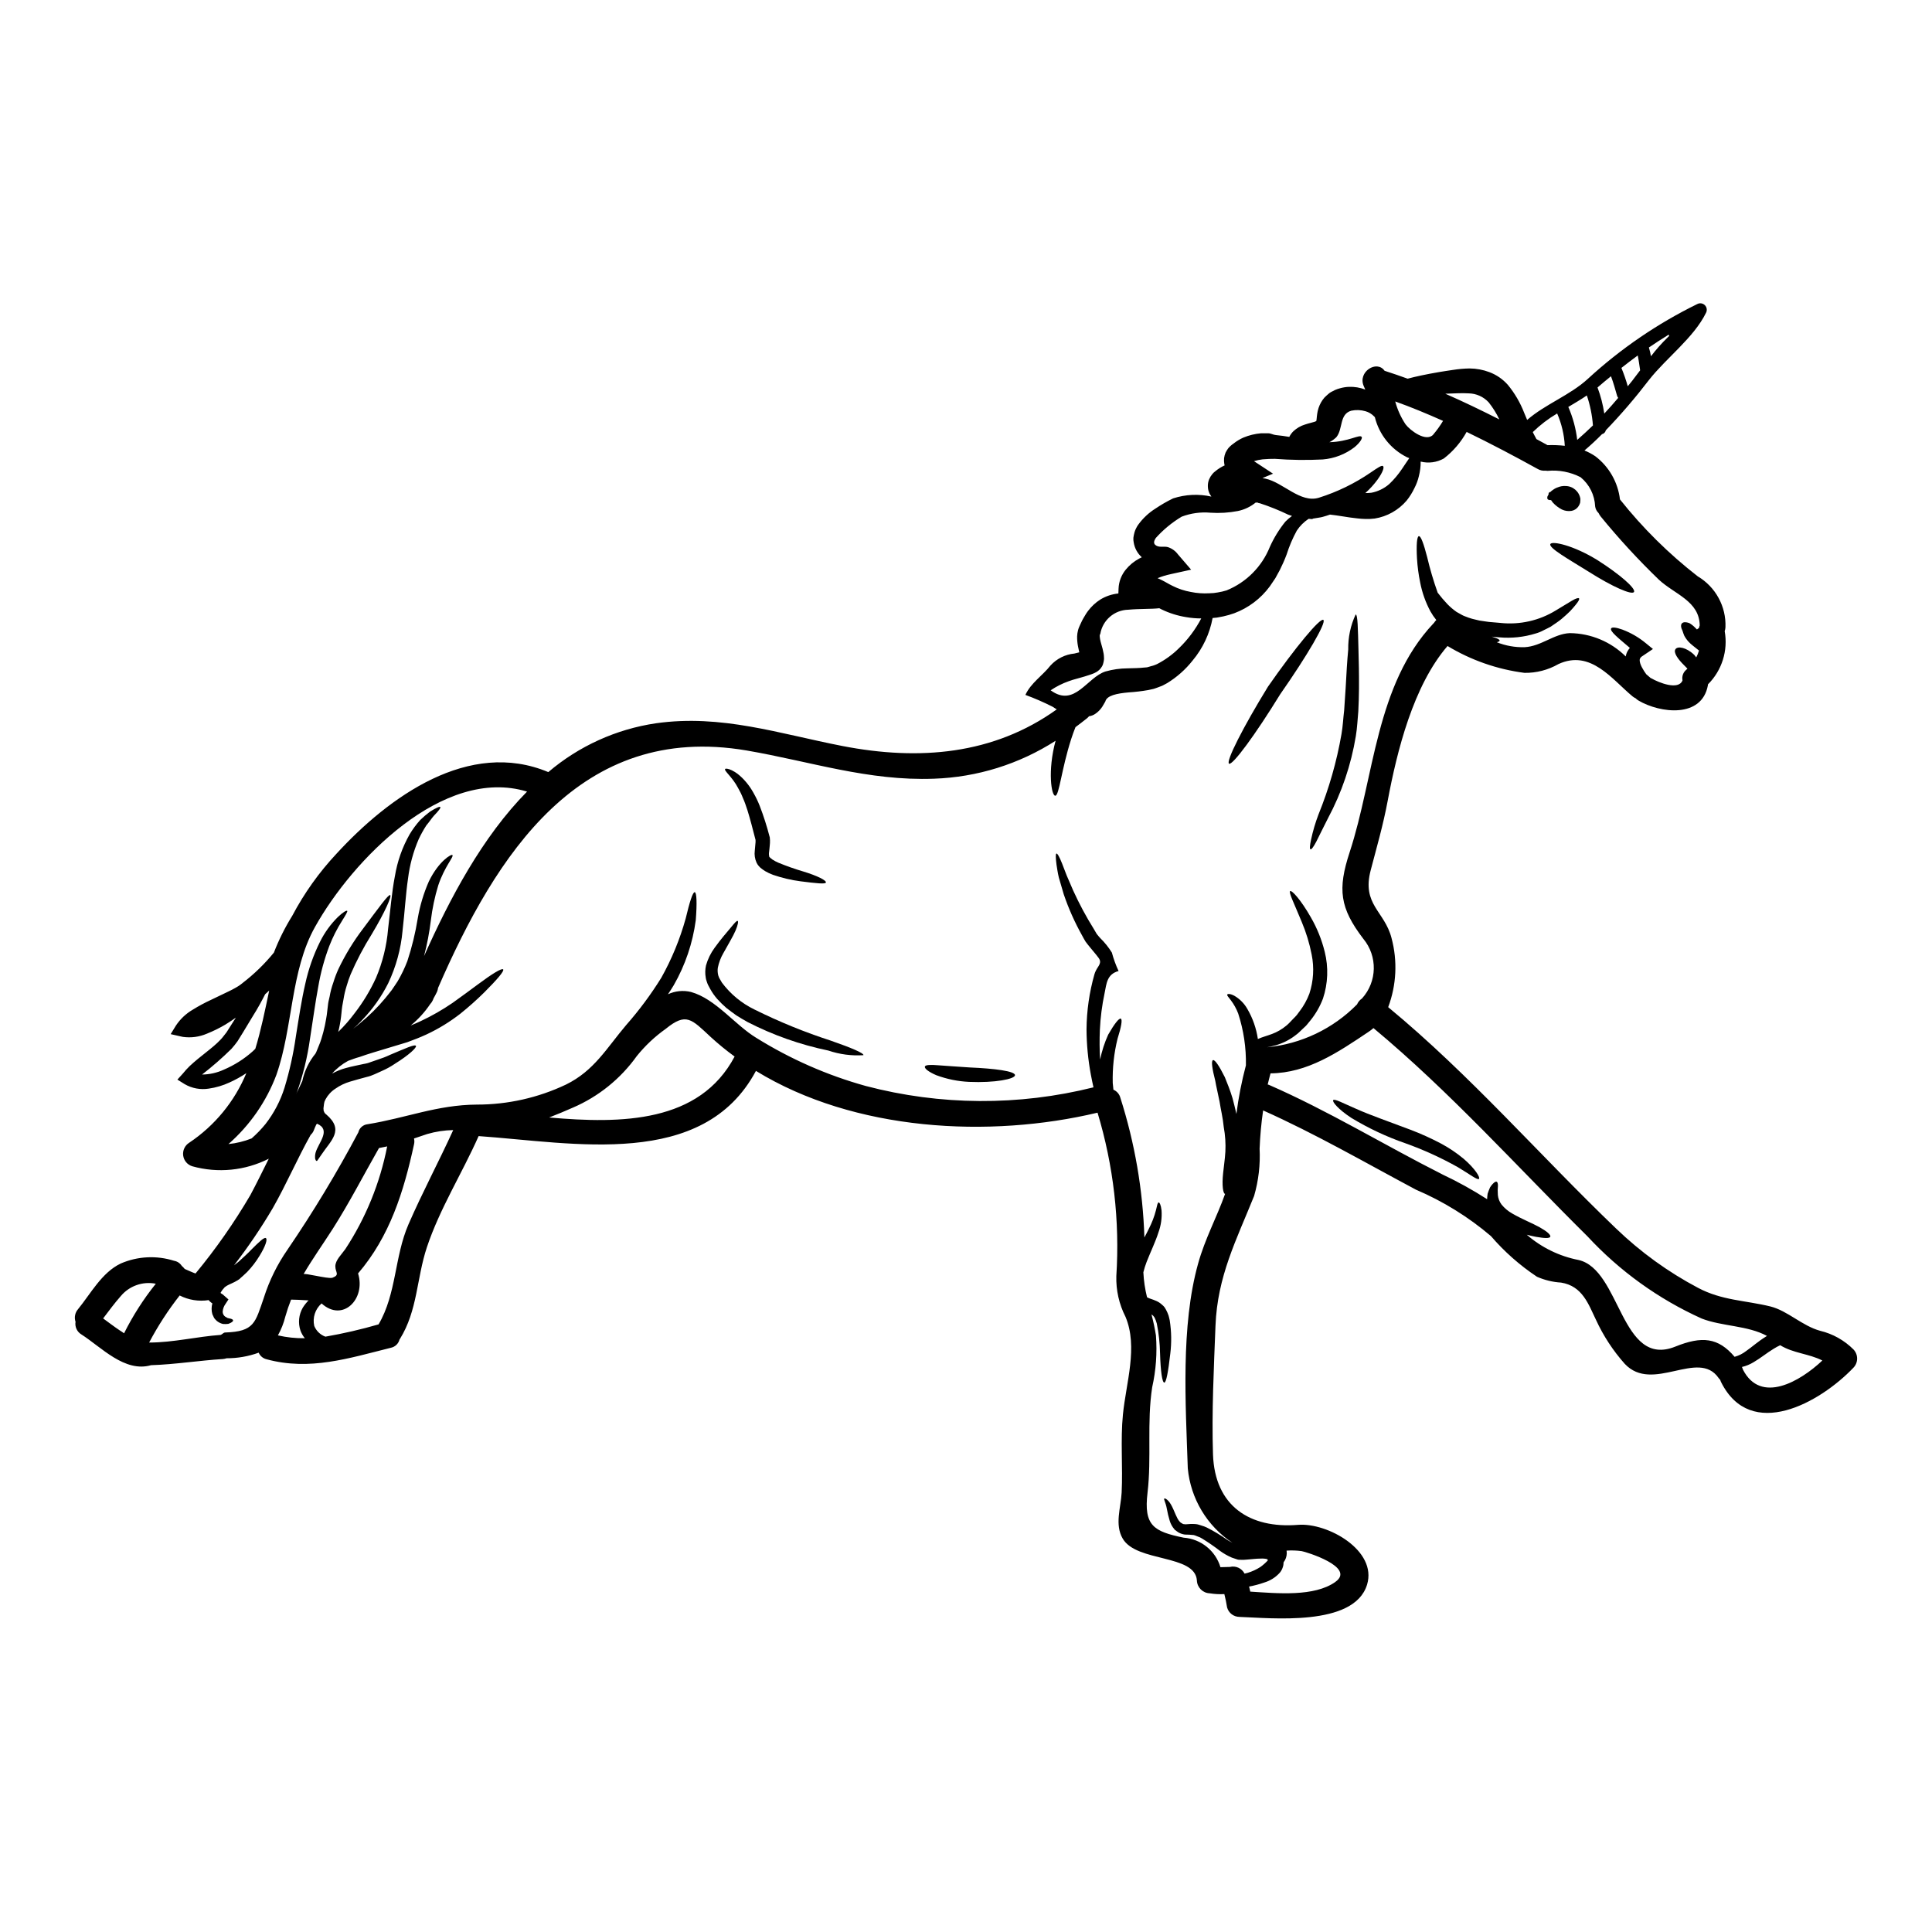 <?xml version="1.0" encoding="UTF-8"?>
<!-- Uploaded to: SVG Repo, www.svgrepo.com, Generator: SVG Repo Mixer Tools -->
<svg fill="#000000" width="800px" height="800px" version="1.1" viewBox="144 144 512 512" xmlns="http://www.w3.org/2000/svg">
 <g>
  <path d="m435.42 312.36c0.023 0 0.023 0.043 0.023 0.043v0.297c0.039 0.453 0.117 0.902 0.23 1.34 0.18 0.613 0.34 1.25 0.523 1.887 0.09 0.367 0.18 0.789 0.273 1.273h-0.004c0.055 0.285 0.086 0.574 0.09 0.863l0.023 0.547c-0.027 0.359-0.09 0.719-0.18 1.066-0.137 0.457-0.094 0.32-0.137 0.48l-0.023 0.043c-0.023 0.047-0.156 0.344-0.156 0.344l-0.07 0.113h-0.004c-0.188 0.332-0.422 0.629-0.703 0.887-0.156 0.145-0.324 0.277-0.5 0.395l-0.34 0.203c-0.25 0.137-0.344 0.18-0.48 0.25-0.445 0.191-0.898 0.359-1.359 0.5-0.789 0.273-1.5 0.477-2.227 0.68-0.727 0.203-1.391 0.395-2.094 0.59-0.34 0.113-0.703 0.227-1.09 0.367l-0.004 0.004c-1.688 0.594-3.293 1.402-4.773 2.406 6.367 4.66 9.574-3.434 14.562-5.004v0.004c1.879-0.531 3.824-0.809 5.773-0.82 1.574-0.043 3.269-0.066 4.363-0.203l0.82-0.066c0.273-0.047 0.703-0.203 1.043-0.297l0.523-0.137 0.273-0.09c0.07 0 0.844-0.34 0.844-0.34 2.125-1.094 4.074-2.504 5.773-4.184 2.387-2.305 4.391-4.977 5.934-7.914-1.332 0-2.664-0.113-3.977-0.34-2.281-0.359-4.496-1.055-6.57-2.066-0.203-0.09-0.367-0.184-0.57-0.297-2.113 0.246-5.07 0.109-8.23 0.395-3.68 0.082-6.785 2.762-7.406 6.387zm199.78 189.27c1.293 1.363 1.277 3.508-0.043 4.848-8.887 9.297-27.16 19.504-35.031 3.84-0.105-0.203-0.191-0.414-0.246-0.637-0.164-0.152-0.309-0.32-0.434-0.5-5.387-7.797-17.461 4.137-24.867-3.75-3.102-3.484-5.668-7.406-7.617-11.641-2.004-4.137-3.57-8.977-9.254-9.891-2.203-0.133-4.367-0.656-6.387-1.543-4.543-3.019-8.648-6.644-12.203-10.777-5.965-5.078-12.664-9.223-19.871-12.301-13.434-7.16-26.621-14.797-40.508-21.004v0.004c-0.488 3.359-0.797 6.746-0.93 10.137 0.211 4.227-0.281 8.461-1.457 12.527-4.723 11.73-9.73 21.301-10.234 34.398-0.434 11.254-1.023 22.867-0.66 34.121 0.48 13.637 9.73 19.68 22.531 18.641 7.844-0.637 21.051 6.797 18.297 15.844-3.434 11.254-25.586 8.82-33.801 8.551v-0.004c-1.535-0.004-2.879-1.023-3.293-2.5-0.184-1.203-0.434-2.363-0.727-3.543h-0.004c-1.293 0.07-2.586 0-3.863-0.207-1.855-0.066-3.344-1.555-3.41-3.41-0.48-6.981-15.961-4.769-19.645-11.066-2.203-3.75-0.5-8.207-0.297-12.203 0.344-6.863-0.34-13.891 0.344-20.73 0.82-8.344 4.047-17.848 0.68-25.871-1.703-3.34-2.539-7.051-2.43-10.797 0.938-14.613-0.75-29.277-4.981-43.297-28.617 6.82-64.402 4.957-90.527-11.07-14 26.188-48.309 19.035-73.492 17.277-4.363 9.84-10.301 19.23-13.711 29.461-2.754 8.297-2.434 16.73-7.16 24.324-0.023 0.043-0.055 0.082-0.09 0.113-0.281 1.121-1.184 1.98-2.316 2.203-11.094 2.773-21.484 6.137-32.898 3.047-0.941-0.215-1.727-0.867-2.113-1.75-2.727 0.988-5.606 1.488-8.504 1.48-0.316 0.105-0.641 0.176-0.977 0.203-6.367 0.395-12.664 1.43-19.051 1.633-6.981 2.004-13.16-4.769-18.461-8.16l0.004 0.004c-1.152-0.691-1.766-2.016-1.547-3.344-0.387-1.152-0.137-2.422 0.66-3.34 3.363-4.113 6.297-9.707 11.297-12.094v-0.004c4.481-1.945 9.512-2.203 14.168-0.727 0.836 0.141 1.57 0.629 2.023 1.34 0.293 0.246 0.555 0.52 0.789 0.82 0.934 0.395 1.934 0.887 2.867 1.203h-0.004c5.394-6.523 10.25-13.473 14.531-20.777 1.703-3.18 3.269-6.406 4.883-9.641-6.273 3.176-13.504 3.891-20.273 2.004-1.297-0.398-2.238-1.516-2.414-2.859-0.172-1.344 0.453-2.664 1.602-3.383 6.758-4.516 12.023-10.93 15.137-18.434-1.422 0.945-2.918 1.777-4.477 2.477-1.73 0.801-3.57 1.344-5.457 1.617-2.207 0.359-4.477-0.059-6.41-1.184l-1.93-1.203 1.43-1.574c0.562-0.703 1.172-1.371 1.816-2 2.938-2.754 6.074-4.75 8.164-6.984 0.523-0.5 1.066-1.316 1.613-1.969l1.297-2.047c0.395-0.613 0.789-1.227 1.18-1.844-0.867 0.613-1.75 1.203-2.684 1.773v0.008c-1.602 0.953-3.273 1.781-5.004 2.473-2.004 0.859-4.207 1.148-6.363 0.844l-0.82-0.18-2.41-0.547 1.367-2.227v-0.004c1.156-1.758 2.703-3.219 4.523-4.273 1.539-0.953 3.133-1.809 4.773-2.566 1.523-0.727 3.047-1.457 4.5-2.16 0.727-0.344 1.434-0.703 2.023-1.047 0.301-0.156 0.66-0.395 1.004-0.613 0.223-0.133 0.566-0.43 0.84-0.633l-0.004-0.004c3.078-2.359 5.875-5.074 8.328-8.078 1.312-3.394 2.941-6.66 4.863-9.75 3.156-5.977 7.094-11.504 11.711-16.438 13.934-15.184 35.121-30.461 56.152-21.648h-0.004c8.109-6.902 17.996-11.383 28.531-12.938 17.32-2.453 32.621 2.754 49.445 6.027 20.301 3.938 39.984 2.316 56.766-9.707-0.395-0.273-0.789-0.5-1.137-0.727h-0.004c-2.328-1.176-4.719-2.215-7.164-3.113 1.43-3.148 4.547-5.117 6.637-7.777 1.645-1.812 3.906-2.949 6.34-3.184 0.434-0.09 0.867-0.203 1.301-0.32-0.113-0.547-0.227-1.09-0.344-1.613v0.004c-0.164-0.871-0.242-1.754-0.227-2.637 0.02-0.555 0.105-1.105 0.25-1.641 0.082-0.309 0.188-0.613 0.32-0.906l0.203-0.453c0.297-0.594 0.477-1.094 0.863-1.75 0.387-0.656 0.789-1.367 1.25-1.969 0.895-1.195 1.996-2.219 3.254-3.023 1.457-0.891 3.094-1.441 4.793-1.613l0.047-1.297c0.074-1.836 0.746-3.598 1.91-5.023 0.973-1.191 2.168-2.18 3.519-2.91 0.25-0.133 0.48-0.223 0.727-0.363h0.004c-1.172-1.047-1.934-2.469-2.16-4.023l-0.043-0.32-0.023-0.16v-0.066h-0.004c-0.012-0.195-0.012-0.395 0-0.59l0.047-0.32h0.004c0.012-0.133 0.035-0.262 0.066-0.391 0.043-0.25 0.113-0.5 0.18-0.75v-0.004c0.117-0.402 0.277-0.789 0.477-1.156 0.148-0.305 0.32-0.594 0.523-0.867 1.238-1.703 2.789-3.152 4.57-4.269 1.434-0.965 2.93-1.836 4.484-2.598l0.18-0.09c3.277-1.066 6.777-1.23 10.141-0.477-0.168-0.234-0.32-0.477-0.457-0.73-0.293-0.578-0.453-1.215-0.477-1.863-0.039-0.684 0.078-1.367 0.34-2 0.207-0.484 0.484-0.938 0.82-1.344 0.238-0.297 0.512-0.562 0.82-0.785 0.75-0.625 1.582-1.145 2.473-1.547-0.023-0.113-0.066-0.203-0.09-0.34-0.09-0.52-0.113-1.047-0.066-1.574 0.066-0.508 0.199-1.004 0.395-1.477 0.207-0.395 0.441-0.777 0.703-1.137 0.426-0.492 0.914-0.93 1.453-1.293 0.789-0.621 1.652-1.141 2.57-1.547 1.484-0.617 3.059-1 4.66-1.141h1.91c0.703 0 1.387 0.434 2.047 0.477 1.25 0.113 2.434 0.297 3.543 0.48h-0.004c0.285-0.566 0.66-1.082 1.117-1.523 0.867-0.805 1.91-1.406 3.047-1.75 1-0.344 1.934-0.523 2.547-0.727l-0.004-0.004c0.16-0.047 0.312-0.117 0.453-0.203 0.035-0.129 0.059-0.262 0.07-0.395l0.09-0.91c0.02-0.344 0.133-0.887 0.223-1.387l0.004 0.004c0.234-1.035 0.668-2.016 1.277-2.891 0.293-0.43 0.641-0.82 1.043-1.156l0.57-0.5 0.156-0.113 0.07-0.07 0.34-0.223 0.18-0.094c0.32-0.156 0.395-0.223 0.934-0.477v-0.004c0.453-0.195 0.918-0.355 1.398-0.477 0.746-0.207 1.516-0.328 2.293-0.359 1.477-0.055 2.949 0.191 4.328 0.723-0.137-0.297-0.25-0.613-0.395-0.91-1.68-3.75 3.434-7.047 5.512-4.07 2.066 0.66 4.09 1.367 6.113 2.094 2.184-0.59 5.004-1.18 8.32-1.75 1.18-0.18 2.363-0.395 3.637-0.566 1.477-0.238 2.965-0.371 4.457-0.395 1.797 0.012 3.574 0.34 5.254 0.977 1.879 0.707 3.555 1.863 4.887 3.367 1.828 2.223 3.289 4.723 4.328 7.41 0.273 0.68 0.543 1.27 0.789 1.887 4.84-4.203 11.344-6.523 16.117-10.91v-0.004c8.648-7.945 18.391-14.605 28.938-19.777 0.664-0.371 1.496-0.254 2.039 0.281 0.543 0.535 0.664 1.367 0.301 2.039-3.25 6.617-10.547 11.957-15.117 17.797-3.559 4.652-7.375 9.102-11.434 13.324-0.105 0.508-0.496 0.906-1 1.023-1.477 1.5-3.023 2.934-4.66 4.328 1.023 0.406 2 0.926 2.91 1.547 3.621 2.769 5.969 6.887 6.5 11.414 6.035 7.598 12.957 14.445 20.621 20.395 2.324 1.379 4.234 3.356 5.523 5.731 1.293 2.371 1.922 5.051 1.816 7.75-0.016 0.355-0.086 0.707-0.203 1.043 0.926 5.141-0.73 10.41-4.434 14.094-0.02 0.09-0.027 0.18-0.023 0.273-1.613 8.73-12.594 7.41-18.371 4.027l0.004-0.004c-0.293-0.164-0.555-0.371-0.789-0.613-0.281-0.129-0.543-0.289-0.785-0.48-5.512-4.566-11.121-12.523-19.68-8.57l-0.004 0.004c-2.731 1.562-5.832 2.363-8.98 2.316-7.215-0.93-14.16-3.356-20.387-7.117-9.098 10.547-13.383 27.805-15.871 41.082-1.18 6.32-2.863 12.113-4.481 18.297-2.434 9.164 3.684 10.867 5.512 18.027 1.621 6.047 1.312 12.445-0.887 18.305 21.73 17.938 40.125 39.234 60.422 58.695v-0.004c6.461 6.219 13.762 11.5 21.688 15.691 6.344 3.363 12.457 3.293 19.188 4.934 4.547 1.137 8.434 5.16 13.188 6.453 3.344 0.801 6.398 2.516 8.828 4.949zm-8.266 2.914c-3.57-1.82-7.664-1.891-11.164-4.047-0.602 0.277-1.188 0.598-1.75 0.953-1.77 1.07-3.434 2.457-5.293 3.543-0.957 0.586-2.004 1.016-3.094 1.273 0.102 0.211 0.188 0.434 0.25 0.66 4.719 9.301 15.203 3.164 21.066-2.383zm-14.914-6.363c0.078-0.055 0.164-0.102 0.254-0.141-5.094-2.793-11.98-2.523-17.32-4.617-11.438-5.164-21.727-12.57-30.258-21.777-18.754-18.57-36.395-38.281-56.719-55.195h0.004c-0.402 0.359-0.828 0.688-1.277 0.98-8.16 5.481-16.207 10.934-26.004 11.02-0.25 0.977-0.523 1.969-0.75 2.957l0.277 0.066c15.867 6.93 30.574 15.957 46.012 23.754l-0.004 0.004c4.094 1.926 8.059 4.121 11.863 6.57 0.02-0.488 0.066-0.973 0.137-1.457 0.184-0.562 0.395-1.117 0.637-1.66 0.199-0.336 0.438-0.648 0.707-0.93 0.453-0.48 0.82-0.684 1.047-0.594 0.227 0.09 0.363 0.5 0.34 1.16 0 0.297-0.066 0.703-0.066 1.113s0.043 0.789 0.043 1.203l-0.004 0.004c0.082 0.93 0.422 1.82 0.98 2.57 0.789 0.969 1.754 1.777 2.844 2.387 2.547 1.48 5.34 2.57 7.25 3.637 1.91 1.066 3.047 2.047 2.816 2.523-0.227 0.477-1.574 0.395-3.727 0.023-0.727-0.137-1.574-0.32-2.5-0.566v-0.004c3.902 3.387 8.617 5.695 13.688 6.691 11.273 2.504 11.184 28.781 25.688 22.961 7.051-2.844 11.367-2.41 15.707 2.703v0.004c1.133-0.312 2.188-0.848 3.113-1.574 1.488-1.023 3.125-2.523 5.238-3.816zm-17.781-187.73c0.043-0.234 0.113-0.461 0.203-0.684-0.09-6.504-6.617-8.23-10.844-12.164-5.465-5.273-10.613-10.867-15.414-16.75-0.215-0.273-0.398-0.574-0.547-0.891-0.496-0.469-0.816-1.094-0.91-1.77-0.125-3.012-1.531-5.824-3.863-7.731-2.699-1.383-5.734-1.965-8.75-1.68-0.176-0.004-0.352-0.02-0.523-0.047-0.711 0.07-1.426-0.078-2.047-0.43-6.227-3.438-12.504-6.754-18.871-9.84-1.512 2.734-3.566 5.133-6.043 7.043-1.867 1.047-4.062 1.336-6.137 0.82 0.008 1.305-0.152 2.602-0.48 3.863-0.25 1.074-0.633 2.113-1.137 3.09-0.562 1.199-1.266 2.332-2.09 3.367-2.168 2.551-5.176 4.246-8.48 4.773-0.82 0.102-1.648 0.141-2.481 0.113-0.711-0.016-1.426-0.066-2.137-0.156-1.34-0.137-2.543-0.32-3.656-0.504-1.344-0.203-2.527-0.395-3.57-0.5-0.613 0.227-1.227 0.395-1.891 0.594-0.66 0.199-1.434 0.246-2.156 0.395l-0.277 0.043-0.133 0.023c-0.047 0.066-0.32 0.137-0.32 0.137-0.066 0-0.547-0.047-0.547-0.047l-0.34-0.023h0.004c-1.254 0.82-2.328 1.895-3.148 3.148-1.098 2.008-1.996 4.117-2.684 6.301-0.527 1.41-1.137 2.789-1.816 4.137-0.395 0.703-0.789 1.434-1.18 2.16-0.48 0.727-0.98 1.434-1.48 2.184h-0.004c-2.379 3.219-5.637 5.68-9.387 7.086-0.949 0.34-1.922 0.617-2.906 0.836l-1.684 0.32-1.156 0.113h-0.004c-0.77 4.16-2.602 8.055-5.32 11.297-1.875 2.367-4.152 4.383-6.727 5.961l-1.18 0.633-0.066 0.023h-0.004c-0.094 0.051-0.191 0.098-0.293 0.137l-0.137 0.043-0.25 0.094-0.52 0.199c-0.395 0.113-0.66 0.277-1.137 0.395l-1.457 0.32h-0.004c-1.699 0.297-3.414 0.5-5.137 0.609-3.148 0.277-5.82 0.82-6.207 2.434-0.156 0.277-0.477 0.844-0.789 1.344h0.004c-0.488 0.754-1.121 1.402-1.867 1.906-0.492 0.344-1.062 0.562-1.656 0.641-0.176 0.203-0.367 0.395-0.57 0.566-1 0.82-2.023 1.547-3.023 2.32-0.395 1-0.789 2.043-1.137 3.148-2.59 8.051-3.18 14.957-4.203 15.027-1.023 0.137-2.113-6.527 0.066-14.562-9.641 6.188-20.77 9.66-32.215 10.051-17.391 0.656-32.754-4.57-49.648-7.477-44.262-7.523-66.469 27.734-81.789 62.922-0.043 0.336-0.129 0.664-0.254 0.98-0.273 0.613-0.613 1.18-0.93 1.77-0.07 0.16-0.137 0.344-0.203 0.5-0.172 0.387-0.41 0.742-0.703 1.047-1.434 2.133-3.172 4.039-5.164 5.66 0.891-0.363 1.797-0.75 2.617-1.137 2.961-1.387 5.805-3.016 8.5-4.863 2.5-1.77 4.75-3.457 6.66-4.863 3.816-2.844 6.387-4.41 6.731-4s-1.574 2.656-4.961 6.047l0.004-0.004c-2.016 1.996-4.133 3.883-6.344 5.66-2.797 2.188-5.832 4.047-9.051 5.547-1.773 0.82-3.231 1.367-5.07 2.047-1.66 0.5-3.227 0.98-4.75 1.434-2.981 0.91-5.684 1.68-7.82 2.457-1.16 0.32-2.184 0.703-3.094 1.047v-0.004c-1.609 0.867-3.051 2.012-4.254 3.387 1.176-0.656 2.43-1.16 3.731-1.5 1.707-0.477 3.117-0.703 4.594-1.047 0.367-0.066 0.727-0.133 1.07-0.227s0.609-0.203 0.93-0.316c0.613-0.203 1.207-0.41 1.773-0.613 1.121-0.352 2.215-0.777 3.273-1.277 4.023-1.68 6.57-2.887 6.863-2.363 0.246 0.395-1.75 2.363-5.641 4.769l0.004 0.004c-1.059 0.711-2.176 1.328-3.344 1.84-0.633 0.277-1.297 0.57-1.969 0.891-0.363 0.133-0.703 0.297-1.07 0.43-0.367 0.133-0.68 0.203-1.043 0.297-1.391 0.395-3.004 0.789-4.387 1.227-1.391 0.406-2.703 1.035-3.891 1.867-1.094 0.703-1.992 1.672-2.613 2.816-0.082 0.219-0.18 0.434-0.293 0.637-0.094 0.359-0.152 0.723-0.184 1.09l-0.066 0.566-0.023 0.09 0.023 0.16c0.043 0.203-0.023 0.523 0.09 0.613v0.004c0.098 0.355 0.324 0.664 0.633 0.863 4.914 4.207 1.18 6.91-1.363 10.777-0.344 0.477-0.566 0.789-0.75 1.09-0.184 0.305-0.32 0.477-0.453 0.457-0.133-0.02-0.25-0.184-0.367-0.523h0.004c-0.078-0.547-0.047-1.105 0.094-1.641 0.723-2.66 4.25-6.047 0.395-7.707v0.004c-0.184 0.148-0.312 0.355-0.367 0.59l-0.133 0.277c-0.16 0.34-0.277 0.703-0.434 1.066v-0.004c-0.18 0.391-0.438 0.738-0.754 1.023-3.566 6.363-6.43 13.07-10.043 19.414-3.106 5.266-6.535 10.328-10.277 15.164 0.395-0.32 0.844-0.66 1.227-0.957 1.297-1.203 2.434-2.203 3.434-3.273 2-2 3.34-3.293 3.793-2.977 0.453 0.32-0.09 2.09-1.656 4.637-0.938 1.562-2.051 3.016-3.316 4.332l-1.07 1-0.566 0.5-0.297 0.277-0.137 0.113-0.066 0.066-0.223 0.125-0.07 0.066c-1.203 0.75-2.227 1.066-2.953 1.5-0.199 0.117-0.391 0.246-0.57 0.391l-0.156 0.203v0.004c-0.379 0.379-0.695 0.816-0.934 1.297 0.043 0.109 0.395 0.273 0.566 0.395l1.523 1.34-0.746 1.137c-0.465 0.621-0.738 1.363-0.789 2.137 0.012 0.516 0.262 0.996 0.684 1.297 0.203 0.09 0.395 0.227 0.613 0.344 0.273 0.09 0.566 0.113 0.789 0.18 0.434 0.113 0.66 0.273 0.68 0.457 0.02 0.184-0.18 0.395-0.566 0.609-0.234 0.129-0.477 0.234-0.73 0.316-0.461 0.059-0.922 0.066-1.387 0.023-0.59-0.137-1.141-0.406-1.613-0.785-0.266-0.242-0.508-0.504-0.727-0.789-0.156-0.316-0.32-0.656-0.477-1.023-0.262-0.934-0.262-1.926 0-2.859-0.09-0.07-0.18-0.113-0.297-0.203l-0.43-0.367c-0.09-0.133-0.16-0.156-0.25-0.297-2.625 0.41-5.316-0.02-7.684-1.227-3.066 3.906-5.773 8.078-8.09 12.473 6.387 0 12.637-1.574 18.957-2.023 0.367-0.113 0.727-0.613 1.16-0.637 7.82-0.25 7.977-2.594 10.297-9.254h-0.004c1.445-4.535 3.559-8.824 6.277-12.73 6.82-10.004 13.082-20.375 18.758-31.07 0.273-1.148 1.238-2.004 2.414-2.137 10.184-1.637 18.457-5.141 28.98-5.207 8.168 0.008 16.234-1.801 23.613-5.301 7.504-3.68 10.777-9.66 15.984-15.801v0.004c3.434-3.902 6.535-8.078 9.277-12.492 2.785-4.969 4.961-10.258 6.481-15.746 1.023-4.297 1.867-7.004 2.391-6.953 0.523 0.047 0.633 2.887 0.273 7.477h-0.004c-0.812 6.043-2.789 11.871-5.82 17.16-0.5 0.844-1.023 1.637-1.543 2.414 1.898-0.887 4.047-1.105 6.09-0.613 6.551 1.82 11.645 8.73 17.32 12.164l-0.004-0.004c9.012 5.613 18.777 9.91 29.004 12.754 19.77 5.199 40.531 5.324 60.359 0.363-0.227-1.043-0.48-2.16-0.703-3.41-0.734-3.934-1.113-7.93-1.141-11.934 0.039-4.938 0.742-9.844 2.09-14.594 0.098-0.348 0.23-0.68 0.395-1 0.613-1.273 1.773-2.07 0.613-3.504-0.656-0.887-1.453-1.77-2.18-2.68-0.434-0.523-0.867-1.07-1.18-1.504-0.395-0.633-0.59-1.043-0.887-1.574-1.961-3.496-3.598-7.164-4.887-10.957-0.477-1.637-0.91-3.148-1.297-4.434-0.32-1.297-0.453-2.434-0.613-3.367-0.246-1.867-0.273-2.934-0.023-3 0.246-0.066 0.789 0.863 1.48 2.613 0.34 0.863 0.746 1.934 1.227 3.18 0.5 1.18 1.113 2.547 1.746 4.047l0.004 0.004c1.586 3.484 3.394 6.859 5.422 10.109 0.246 0.434 0.59 1.023 0.789 1.344 0.363 0.477 0.66 0.789 0.977 1.156v-0.004c1.164 1.141 2.188 2.414 3.043 3.801 0.449 1.676 1.043 3.312 1.777 4.883-3.094 0.844-3.184 3.297-3.707 5.867v0.004c-0.68 3.195-1.098 6.441-1.25 9.703-0.117 2.625-0.094 5.254 0.066 7.875 0.469-2.273 1.184-4.484 2.141-6.594 1.613-2.816 2.867-4.434 3.34-4.227 0.477 0.203 0.113 2.227-0.863 5.316-0.945 3.828-1.371 7.766-1.273 11.711 0.047 0.613 0.113 1.203 0.18 1.793 0.918 0.395 1.598 1.191 1.844 2.16 3.824 11.98 5.969 24.43 6.363 37 0.434-0.82 0.844-1.574 1.18-2.297v-0.004c0.812-1.566 1.445-3.219 1.887-4.93 0.297-1.25 0.434-2.07 0.727-2.047 0.227 0 0.59 0.66 0.746 2.07h0.004c0.148 2.016-0.137 4.035-0.84 5.93-0.75 2.391-2.023 4.981-3.117 7.773-0.344 0.891-0.633 1.801-0.859 2.731 0.105 2.231 0.434 4.449 0.973 6.617 0.047 0.023 0.047 0.047 0.09 0.047 0.395 0.273 1.367 0.477 2.344 0.93v-0.004c0.555 0.238 1.062 0.57 1.504 0.98l0.363 0.32 0.066 0.066c0.102 0.098 0.191 0.203 0.273 0.32l0.09 0.137 0.32 0.543c0.262 0.488 0.48 1 0.66 1.523 0.113 0.457 0.25 0.91 0.32 1.344h-0.004c0.449 2.894 0.496 5.84 0.137 8.75-0.547 4.797-1.07 7.617-1.574 7.664-0.566 0.043-1-3.023-1.137-7.731v-0.004c-0.047-2.656-0.336-5.305-0.859-7.91-0.367-1.27-0.66-1.969-1.41-2.41 0.488 1.836 0.883 3.695 1.18 5.57 0.348 4.602 0.012 9.23-1 13.734-1.434 9.34-0.137 18.617-1.227 27.914-1.047 8.754 1.613 10.297 9.574 11.934h-0.004c4.559 0.332 8.438 3.445 9.75 7.82l2.504-0.066c1.551-0.383 3.16 0.352 3.887 1.77l0.57-0.137c0.09-0.02 0.156-0.043 0.246-0.066 1.207-0.359 2.356-0.891 3.41-1.574 0.727-0.527 1.398-1.129 2.004-1.797l-0.09-0.07-0.16-0.023h-0.004c0.043-0.047 0.082-0.102 0.113-0.156-0.617-0.148-1.25-0.199-1.883-0.156-1.07 0-2.184 0.156-3.391 0.246-0.699 0.086-1.406 0.109-2.113 0.066h-0.203c-0.047 0-0.273-0.047-0.273-0.047-0.055-0.012-0.109-0.023-0.16-0.043l-0.477-0.16-0.957-0.32c-1.113-0.477-2.172-1.078-3.148-1.793-1.516-1.168-3.094-2.25-4.723-3.254-0.359-0.234-0.75-0.418-1.156-0.543l-0.637-0.25-0.156-0.066h-0.047l-0.203-0.07h-0.008c-0.789-0.086-1.586-0.133-2.383-0.137-0.582-0.078-1.145-0.266-1.66-0.547-0.184-0.105-0.359-0.227-0.523-0.359l-0.246-0.211h-0.043l-0.18-0.137c-0.043-0.062-0.09-0.125-0.141-0.18-0.547-0.641-0.957-1.383-1.203-2.188-0.324-1.074-0.59-2.164-0.785-3.269-0.277-1.594-0.891-2.481-0.66-2.66 0.156-0.156 1.18 0.32 2.07 2.16 0.43 0.84 0.82 1.934 1.34 2.953h-0.004c0.227 0.48 0.543 0.91 0.934 1.273 0.023 0.023 0.273 0.156 0.273 0.156 0.137 0.07 0.367 0.25 0.434 0.227l-0.004 0.004c0.195 0.039 0.391 0.062 0.59 0.066 0.883-0.102 1.773-0.125 2.66-0.066l0.457 0.066 0.273 0.07 0.156 0.043 0.66 0.203v0.004c0.484 0.133 0.957 0.309 1.41 0.523 1.891 0.949 3.707 2.047 5.434 3.273 0.457 0.297 0.934 0.543 1.391 0.789h-0.004c-6.734-4.441-11.09-11.699-11.844-19.734-0.57-17.027-1.891-37.691 2.727-54.242 1.82-6.594 4.977-12.344 7.16-18.5-0.523 0-0.887-2.203-0.523-5.512 0.16-1.66 0.477-3.594 0.59-5.617l0.004 0.004c0.113-2.207-0.031-4.418-0.43-6.59-0.227-2.414-0.789-4.66-1.113-6.754-0.395-2.066-0.867-3.887-1.137-5.512-0.82-3.18-1.113-5.25-0.613-5.457 0.5-0.203 1.68 1.547 3.148 4.504 0.637 1.574 1.41 3.457 2.047 5.594 0.34 1.32 0.703 2.703 1.023 4.16l-0.004 0.004c0.555-4.352 1.398-8.656 2.523-12.891 0.086-4.66-0.605-9.301-2.047-13.734-0.48-1.27-1.145-2.461-1.969-3.543-0.566-0.789-1.113-1.27-0.91-1.5 0.137-0.18 0.727-0.246 1.82 0.32 1.453 0.832 2.652 2.043 3.481 3.5 1.434 2.457 2.383 5.164 2.793 7.981 1.301-0.57 2.527-0.867 3.707-1.32l0.004 0.004c1.395-0.523 2.695-1.273 3.84-2.231 0.297-0.242 0.578-0.508 0.844-0.785l0.953-1h-0.004c0.336-0.316 0.656-0.652 0.957-1l0.746-1h0.004c1.086-1.418 1.957-2.988 2.594-4.66 1.102-3.352 1.312-6.93 0.613-10.387-0.578-2.973-1.461-5.871-2.637-8.66-2-4.887-3.543-7.871-3.047-8.164 0.395-0.273 2.754 2.184 5.481 6.981 1.641 2.844 2.871 5.906 3.66 9.094 1.031 4.098 0.871 8.402-0.457 12.41-0.785 2.07-1.891 4.004-3.277 5.731-0.34 0.395-0.68 0.84-1.02 1.246-0.34 0.41-0.684 0.66-1.023 1l-1 0.957c-0.395 0.395-0.82 0.66-1.207 0.977v0.004c-1.512 1.121-3.211 1.961-5.023 2.477-0.82 0.227-1.574 0.395-2.293 0.523 9.043-0.867 17.492-4.891 23.867-11.367 0.281-0.637 0.738-1.184 1.32-1.574 4.031-4.453 4.176-11.191 0.34-15.816-6.231-8.164-6.844-13.117-3.617-22.938 6.574-20.051 6.887-44.352 22.188-60.613l0.137-0.133 0.004-0.004c0.184-0.285 0.398-0.547 0.637-0.789-0.582-0.711-1.098-1.469-1.547-2.269-1.293-2.402-2.211-4.988-2.727-7.664-0.434-2.098-0.715-4.227-0.844-6.363-0.203-3.613-0.023-5.863 0.5-5.93 0.523-0.066 1.297 2.066 2.184 5.512v-0.004c0.754 3.207 1.688 6.371 2.797 9.477 0.812 1.07 1.688 2.094 2.613 3.07 0.73 0.746 1.531 1.426 2.387 2.023 0.477 0.273 0.977 0.543 1.5 0.84s1.113 0.434 1.68 0.684c0.613 0.215 1.234 0.391 1.867 0.523 0.668 0.191 1.355 0.324 2.047 0.395l1.066 0.156 0.48 0.066 0.59 0.047 2.387 0.203v0.004c5.133 0.555 10.309-0.613 14.707-3.32 1.793-1.09 3.227-1.969 4.25-2.57 1.023-0.602 1.703-0.82 1.887-0.613 0.18 0.203-0.156 0.82-0.93 1.75-0.395 0.477-0.867 1.047-1.457 1.66-0.59 0.613-1.367 1.27-2.203 2-0.84 0.727-1.891 1.363-2.957 2.113-0.59 0.32-1.227 0.613-1.867 0.934h0.004c-0.656 0.359-1.348 0.641-2.066 0.84-3.133 0.973-6.422 1.32-9.688 1.023-0.656-0.066-1.297-0.113-1.969-0.18 0.203 0.066 0.43 0.113 0.59 0.18 0.953 0.297 1.5 0.59 1.5 0.867-0.023 0.156-0.273 0.32-0.75 0.434 2.348 0.938 4.859 1.387 7.387 1.312 4.414-0.246 7.731-3.543 11.957-3.727 5.559 0.051 10.879 2.269 14.824 6.184 0.078-0.488 0.238-0.957 0.477-1.387 0.176-0.312 0.383-0.609 0.613-0.887-2.977-2.547-5.406-4.438-4.957-5.16 0.227-0.395 1.32-0.277 2.981 0.316 2.262 0.852 4.367 2.074 6.227 3.617l1.867 1.523-2.293 1.547c-0.5 0.316-1.004 0.633-1.07 0.91-0.32 0.316-0.113 1.43 0.523 2.543 0.312 0.586 0.668 1.148 1.066 1.684 0.395 0.34 0.75 0.656 1.16 1 0.066 0.043 0.156 0.066 0.25 0.113 1.863 1.09 7.137 3.25 8.207 0.523-0.223-1.062 0.172-2.164 1.02-2.84l0.277-0.277c-0.297-0.297-0.59-0.613-0.934-0.953-1.523-1.5-2.867-3.316-2.227-4.207 0.566-0.84 2.816-0.543 4.981 1.523h-0.004c0.188 0.211 0.363 0.434 0.523 0.66 0.305-0.578 0.547-1.188 0.727-1.816l-1.68-1.344h-0.004c-0.371-0.293-0.719-0.613-1.047-0.957-0.477-0.508-0.883-1.082-1.203-1.703-0.18-0.395-0.273-0.789-0.43-1.227-0.434-0.84-0.523-1.574-0.16-1.969 0.363-0.395 1.07-0.395 1.934-0.09 0.551 0.312 1.055 0.703 1.5 1.156 0.18 0.16 0.367 0.367 0.547 0.547 0.164-0.141 0.34-0.266 0.531-0.371zm-8.266-77.066c0.137-0.113 0.25-0.227 0.367-0.34-0.023-0.113-0.094-0.227-0.113-0.367-1.773 1.113-3.543 2.227-5.254 3.41h-0.004c0.238 0.762 0.422 1.539 0.547 2.324 1.363-1.785 2.856-3.465 4.469-5.027zm-9.344 11.414c0.684-0.867 1.344-1.75 2.023-2.66-0.203-1.32-0.363-2.637-0.633-3.938-1.457 1.066-2.914 2.18-4.328 3.293l-0.004 0.004c0.656 1.586 1.219 3.211 1.68 4.863 0.434-0.52 0.863-1.051 1.273-1.562zm-3.793 4.637h-0.004c-0.129-0.172-0.23-0.363-0.293-0.57-0.5-1.746-0.98-3.477-1.613-5.16-1.203 0.98-2.414 1.969-3.57 2.981 0.844 2.231 1.445 4.551 1.793 6.91 1.258-1.344 2.492-2.731 3.695-4.16zm-6.691 7.273h-0.004c-0.207-2.691-0.746-5.352-1.613-7.91-1.574 1.07-3.227 2.047-4.914 3.047h0.004c1.211 2.777 2.008 5.719 2.359 8.73 1.457-1.277 2.844-2.547 4.184-3.852zm-7.457 5.434h-0.004c-0.16-2.953-0.848-5.856-2.023-8.57-2.34 1.383-4.508 3.039-6.457 4.934 0.137 0.25 0.25 0.547 0.395 0.789l0.57 1.066c0.977 0.523 1.969 1.07 2.953 1.613v-0.004c1.527-0.055 3.059 0.004 4.582 0.172zm-17.352-6.992c-0.766-1.621-1.719-3.144-2.84-4.547-1.371-1.477-3.285-2.328-5.301-2.359-1.793-0.133-4.09 0.047-6.184 0.094 4.844 2.121 9.594 4.418 14.324 6.812zm-17.527 4.027c0.969-1.141 1.844-2.359 2.613-3.641-4.16-1.852-8.344-3.602-12.672-5.148 0.574 2.152 1.496 4.195 2.727 6.051 1.172 1.59 5.426 4.816 7.332 2.75zm-6.344 6.227c-0.203-0.066-0.395-0.156-0.59-0.227-4.266-2.117-7.383-6.004-8.527-10.629l-0.223-0.223c-0.621-0.637-1.398-1.102-2.25-1.344-1.238-0.359-2.543-0.406-3.801-0.137-3.148 0.934-2.156 4.75-3.863 6.934-0.059 0.055-0.113 0.117-0.16 0.184l-0.113 0.09c-0.492 0.449-1.043 0.832-1.637 1.137 5.16-0.137 8-2.16 8.551-1.41 0.246 0.273-0.25 1.363-1.887 2.727-2.441 1.875-5.367 3.004-8.434 3.254-4.223 0.215-8.449 0.16-12.664-0.164-0.523 0-1.023 0-1.547 0.023-0.59 0.047-1.18 0.066-1.77 0.113v0.004c-0.758 0.086-1.504 0.246-2.231 0.477l5.047 3.316-2.797 1.16 0.789 0.156c4.68 1.004 9.273 6.574 14.168 5.051 4.856-1.527 9.457-3.766 13.66-6.637 1.863-1.27 3-2.066 3.34-1.727 0.344 0.34-0.047 1.574-1.434 3.523l0.004-0.004c-0.961 1.32-2.059 2.531-3.277 3.617 0.543 0.008 1.082-0.023 1.617-0.09 1.746-0.336 3.379-1.129 4.723-2.301 1.273-1.207 2.41-2.559 3.383-4.019 0.719-1.047 1.355-2.047 1.922-2.844zm-19.594 297.82c5.57-3.938-7.957-8.023-8.91-8.16-1.328-0.184-2.668-0.227-4.004-0.137 0.027 0.23 0.043 0.469 0.047 0.703-0.012 0.867-0.309 1.707-0.84 2.391 0 0.461-0.074 0.922-0.23 1.359-0.168 0.516-0.434 0.996-0.785 1.41-1.105 1.227-2.531 2.125-4.113 2.594-1.312 0.465-2.656 0.82-4.023 1.066 0.133 0.457 0.223 0.91 0.316 1.344 7.269 0.465 16.949 1.395 22.543-2.559zm-11.48-282.49c-0.363-0.113-0.637-0.246-1.047-0.363-2.398-1.156-4.875-2.152-7.41-2.981l-0.613-0.137 0.066-0.066-0.637 0.004c-1.359 1.105-2.965 1.871-4.68 2.227-2.402 0.465-4.856 0.617-7.297 0.453-2.586-0.23-5.188 0.129-7.617 1.047-2.559 1.535-4.871 3.441-6.867 5.66-0.5 0.75-0.633 1.41-0.109 1.844 0.91 0.789 2.293 0.273 3.316 0.566 1.066 0.344 1.996 1.012 2.66 1.91l3.5 4.066-5.481 1.203v0.004c-1.164 0.246-2.305 0.594-3.406 1.047 1.68 0.703 2.887 1.547 4.023 2.07 1.496 0.75 3.098 1.281 4.75 1.574 1.621 0.336 3.277 0.457 4.93 0.359l1.18-0.066 1.066-0.156h0.004c0.793-0.125 1.574-0.309 2.34-0.547 5.227-2.129 9.359-6.289 11.457-11.523 1.078-2.402 2.461-4.648 4.113-6.691 0.539-0.555 1.125-1.059 1.758-1.504zm-147.7 143.27c-2.211-1.609-4.324-3.34-6.34-5.184-5.117-4.75-6.481-6.594-11.938-2.16-2.875 2.039-5.449 4.465-7.66 7.207-4.289 6.012-10.145 10.738-16.926 13.66-2.066 0.91-4.184 1.797-6.297 2.617 19.266 1.703 39.84 1.426 49.16-16.168zm-55.016-70.227c-22.301-6.773-46.375 18.273-56.195 35.871-6.527 11.641-5.82 26.57-10.211 39.125h0.004c-2.656 7.098-7.031 13.422-12.73 18.414 2.106-0.211 4.172-0.715 6.137-1.5 1.332-1.168 2.566-2.445 3.684-3.82 2.25-2.891 3.961-6.164 5.047-9.66 1.332-4.402 2.328-8.902 2.981-13.457 0.789-4.914 1.5-9.688 2.5-14.004 0.84-3.887 2.16-7.652 3.934-11.211 1.203-2.418 2.801-4.625 4.723-6.523 1.363-1.297 2.269-1.793 2.453-1.637 0.18 0.156-0.363 1.066-1.34 2.613h0.004c-1.344 2.117-2.481 4.359-3.391 6.691-1.324 3.496-2.309 7.113-2.934 10.801-0.789 4.18-1.41 8.887-2.203 13.891-0.672 4.785-1.82 9.492-3.434 14.047-0.07 0.18-0.16 0.34-0.227 0.523 0.543-1.094 1.066-2.25 1.637-3.457v0.004c0.562-2.668 1.758-5.16 3.484-7.269 0.066-0.113 0.133-0.25 0.203-0.395 0.43-1.156 1.043-2.387 1.363-3.523 0.371-1.164 0.68-2.348 0.934-3.543 0.227-1.246 0.5-2.477 0.613-3.727 0.09-0.703 0.156-1.387 0.246-2.07 0.09-0.684 0.277-1.246 0.395-1.863 0.215-1.262 0.539-2.504 0.977-3.707 0.367-1.215 0.816-2.406 1.344-3.566 1.809-3.801 4.012-7.406 6.566-10.754 4.203-5.617 6.691-9.098 7.16-8.867 0.469 0.227-1.27 4.328-4.887 10.367-2.129 3.398-4 6.949-5.59 10.629-0.414 1.016-0.77 2.059-1.07 3.113-0.363 1.145-0.637 2.316-0.82 3.504-0.113 0.613-0.227 1.246-0.34 1.863-0.109 0.613-0.137 1.203-0.203 1.797-0.125 1.367-0.34 2.723-0.637 4.066-0.047 0.32-0.16 0.613-0.227 0.934v-0.004c1.586-1.535 3.047-3.203 4.363-4.977 2.238-2.891 4.137-6.027 5.656-9.352 1.75-4.133 2.832-8.52 3.203-12.988 0.594-4.82 0.957-9.598 1.797-13.938h0.004c0.637-3.926 1.969-7.707 3.934-11.164 0.801-1.324 1.723-2.574 2.758-3.727 0.84-0.809 1.727-1.57 2.66-2.273 1.574-0.957 2.5-1.391 2.68-1.18 0.18 0.207-0.477 1.047-1.75 2.363-0.59 0.68-1.156 1.574-1.934 2.481v-0.004c-0.754 1.168-1.43 2.383-2.023 3.637-1.445 3.34-2.402 6.867-2.844 10.48-0.613 4.137-0.863 8.797-1.453 13.824h0.004c-0.438 4.824-1.727 9.535-3.801 13.91-1.785 3.551-4.09 6.816-6.84 9.684-0.77 0.855-1.598 1.652-2.481 2.387 0.59-0.43 1.18-0.91 1.797-1.43h0.004c2.461-2.008 4.719-4.246 6.75-6.691 0.547-0.707 1.156-1.391 1.703-2.137 0.547-0.746 1.023-1.547 1.574-2.344 1-1.707 1.859-3.496 2.566-5.344 1.215-3.695 2.137-7.481 2.754-11.32 0.578-3.363 1.562-6.648 2.934-9.773 2.637-5.438 6.027-7.344 6.25-7.004 0.457 0.434-2.043 2.957-3.75 8.027-0.93 3.051-1.59 6.176-1.969 9.34-0.391 3.176-0.988 6.32-1.797 9.414 6.844-15.293 15.41-31.551 27.301-43.598zm-19.574 89.703h0.004c-2.332 0.043-4.648 0.395-6.891 1.047-1.18 0.395-2.363 0.789-3.5 1.18 0.125 0.52 0.125 1.059 0 1.574-2.727 12.57-6.434 24.402-14.824 34.188 2.113 6.754-4.047 13.051-9.664 7.957 0 0 0 0.023-0.043 0.023l0.004 0.004c-1.668 1.484-2.398 3.754-1.91 5.93 0.539 1.324 1.613 2.359 2.957 2.844 4.754-0.828 9.457-1.914 14.09-3.254 4.773-8.094 4.184-17.914 7.934-26.527 3.68-8.457 8.027-16.574 11.848-24.965zm-17.504 4.328c-0.703 0.156-1.434 0.297-2.16 0.43-4.07 7.141-7.84 14.48-12.254 21.414-2.68 4.184-5.406 8-7.75 12.023 0.223-0.395 6.316 1.25 7.547 0.957h0.07c2.113-0.789 0.816-1.41 0.816-3.047 0-1.637 1.66-3.148 2.637-4.547v0.004c5.43-8.27 9.195-17.512 11.098-27.219zm-22.344 42.715c0.438-0.691 0.945-1.328 1.52-1.91-1.82-0.137-3.703-0.18-4.637-0.203-0.582 1.473-1.09 2.973-1.523 4.496-0.43 1.742-1.09 3.418-1.965 4.981 2.336 0.539 4.734 0.793 7.133 0.754-0.496-0.605-0.887-1.289-1.156-2.023-0.68-2.027-0.449-4.25 0.629-6.094zm-8.914-84.027c-0.34 0.34-0.723 0.656-1.066 0.977-0.957 1.863-2 3.816-3.25 5.773-0.844 1.41-1.727 2.844-2.613 4.328l-1.434 2.316v0.004c-0.52 0.73-1.078 1.43-1.68 2.094-2.449 2.41-5.039 4.672-7.754 6.773 1.992-0.016 3.961-0.457 5.773-1.293 2.801-1.195 5.391-2.836 7.664-4.867 0.223-0.227 0.453-0.434 0.68-0.66 1.5-4.918 2.555-10.102 3.68-15.445zm-12.934 80.109c-0.023-0.023-0.043-0.047-0.023-0.07h-0.066c0.035 0.02 0.066 0.043 0.09 0.07zm-17.117-2.41v0.004c-3.469-0.691-7.035 0.574-9.297 3.293-1.66 1.887-3.148 3.91-4.66 5.902 1.457 1.066 2.887 2.156 4.363 3.148 0.363 0.223 0.789 0.5 1.18 0.789h0.004c2.328-4.664 5.148-9.066 8.41-13.133z"/>
  <path d="m567.25 292.38c6.027 3.816 10.32 7.594 9.777 8.5-0.543 0.91-5.902-1.5-11.777-5.227-5.707-3.543-10.891-6.461-10.391-7.477 0.434-0.867 6.027 0.297 12.391 4.203z"/>
  <path d="m562.82 276.21c0 0.352-0.023 0.699-0.07 1.047-0.117 0.387-0.301 0.75-0.543 1.07-0.438 0.57-1.07 0.949-1.777 1.066-0.852 0.129-1.719 0.004-2.5-0.363-0.914-0.469-1.738-1.102-2.43-1.863-0.18-0.227-0.32-0.434-0.453-0.637-0.457 0.023-0.789-0.066-0.934-0.273-0.129-0.324-0.078-0.695 0.133-0.977 0.047-0.07 0.09-0.16 0.137-0.227-0.039-0.176 0.004-0.359 0.117-0.5 0.102-0.109 0.242-0.176 0.391-0.184 0.191-0.215 0.41-0.398 0.66-0.547 0.41-0.309 0.871-0.547 1.363-0.703 0.605-0.246 1.258-0.355 1.91-0.32 1.992-0.012 3.695 1.441 3.996 3.41z"/>
  <path d="m531.86 451.07c3.18 2.731 4.457 5.027 4.09 5.344-0.434 0.395-2.363-1.18-5.684-3.148v0.004c-4.434-2.481-9.062-4.59-13.844-6.297-5-1.73-9.801-3.988-14.324-6.731-3.523-2.316-5.07-4.273-4.793-4.68 0.32-0.48 2.59 0.789 6.094 2.293 3.566 1.613 8.66 3.367 14.41 5.547 2.734 1.039 5.41 2.246 8 3.613 2.148 1.141 4.176 2.5 6.051 4.055z"/>
  <path d="m504.01 316.25c0.09 2.891 0.16 6.344 0.137 10.188 0 1.934-0.09 3.981-0.18 6.07-0.203 2.137-0.277 4.293-0.66 6.594v-0.004c-1.254 7.598-3.738 14.938-7.367 21.73-1.32 2.547-2.316 4.684-3.07 6.141-0.75 1.457-1.32 2.203-1.574 2.113-0.254-0.09-0.184-1.023 0.156-2.613h0.004c0.484-2.262 1.141-4.481 1.965-6.641 2.789-6.871 4.832-14.016 6.094-21.32 0.363-2.07 0.453-4.25 0.703-6.254 0.133-2.066 0.266-4.043 0.395-5.93 0.203-3.797 0.395-7.254 0.68-10.164l0.004-0.004c-0.062-3.215 0.609-6.402 1.969-9.32 0.566 0.09 0.59 3.66 0.746 9.414z"/>
  <path d="m494.71 308.29c0.844 0.66-4.273 9.445-11.434 19.68-6.594 10.73-12.664 18.961-13.57 18.414-0.91-0.547 3.727-9.684 10.32-20.414 7.273-10.449 13.863-18.355 14.684-17.68z"/>
  <path d="m479.8 557.35c-0.066 0.094-0.133 0.094-0.133 0z"/>
  <path d="m401.05 426.89c6.461 0.277 11.938 0.957 11.938 2.047-0.023 1.023-5.344 2.07-12.164 1.773-2.973-0.137-5.906-0.734-8.699-1.773-2.066-0.887-3.148-1.77-3.023-2.273 0.125-0.504 1.594-0.52 3.75-0.34 2.16 0.18 5.016 0.336 8.199 0.566z"/>
  <path d="m364.27 419.82c5.383 1.867 8.707 3.293 8.547 3.816-3.148 0.203-6.309-0.215-9.297-1.227-7.453-1.543-14.664-4.09-21.434-7.57-1.004-0.543-1.969-1.156-2.914-1.727-0.91-0.656-1.82-1.32-2.68-2-0.844-0.734-1.641-1.516-2.391-2.34-0.727-0.824-1.359-1.723-1.887-2.684-0.203-0.395-0.434-0.82-0.66-1.227v-0.09l-0.09-0.16v-0.023h-0.023v-0.047l-0.07-0.203-0.133-0.395v-0.004c-0.105-0.27-0.172-0.555-0.207-0.84-0.195-1.078-0.172-2.184 0.066-3.254 0.477-1.676 1.246-3.254 2.277-4.66 1.746-2.434 3.269-4.113 4.273-5.34 1.004-1.227 1.613-1.934 1.84-1.793 0.223 0.137 0.09 1.023-0.566 2.57s-1.91 3.566-3.227 5.981l-0.004-0.004c-0.691 1.199-1.184 2.504-1.457 3.863-0.094 0.641-0.062 1.297 0.09 1.93 0.035 0.168 0.09 0.328 0.164 0.48l0.09 0.246 0.043 0.09c0.227 0.395 0.457 0.789 0.703 1.203v0.004c2.262 3.031 5.215 5.473 8.617 7.117 6.562 3.262 13.355 6.031 20.328 8.285z"/>
  <path d="m356.77 374.92c3.887 1.18 6.34 2.434 6.09 2.981-0.203 0.434-2.59 0.18-6.691-0.344-2.477-0.32-4.914-0.895-7.277-1.703-0.742-0.266-1.457-0.602-2.133-1-0.43-0.27-0.84-0.566-1.23-0.887l-0.395-0.395c-0.254-0.281-0.469-0.605-0.633-0.949-0.449-0.984-0.617-2.078-0.48-3.148 0.047-0.863 0.184-1.66 0.203-2.25l0.004-0.004c0.012-0.211 0.012-0.422 0-0.633-0.746-2.867-1.41-5.512-2.133-7.82-0.395-1.18-0.75-2.297-1.207-3.273l-0.004-0.004c-0.355-0.926-0.789-1.82-1.293-2.68-1.574-3.004-3.816-4.57-3.41-5.027 0.203-0.297 2.703 0.09 5.594 3.543 0.727 0.867 1.367 1.805 1.91 2.801 0.633 1.109 1.188 2.266 1.656 3.457 1.027 2.672 1.902 5.406 2.617 8.18l0.043 0.133v0.051c0.059 0.488 0.074 0.984 0.047 1.477-0.047 0.957-0.18 1.707-0.227 2.344v-0.004c-0.074 0.418-0.059 0.844 0.047 1.254v0.023s-0.023 0-0.07-0.047l0.395 0.395-0.004-0.004c0.16 0.141 0.328 0.273 0.5 0.395 0.5 0.324 1.027 0.605 1.574 0.84 2.129 0.875 4.301 1.645 6.508 2.301z"/>
 </g>
</svg>